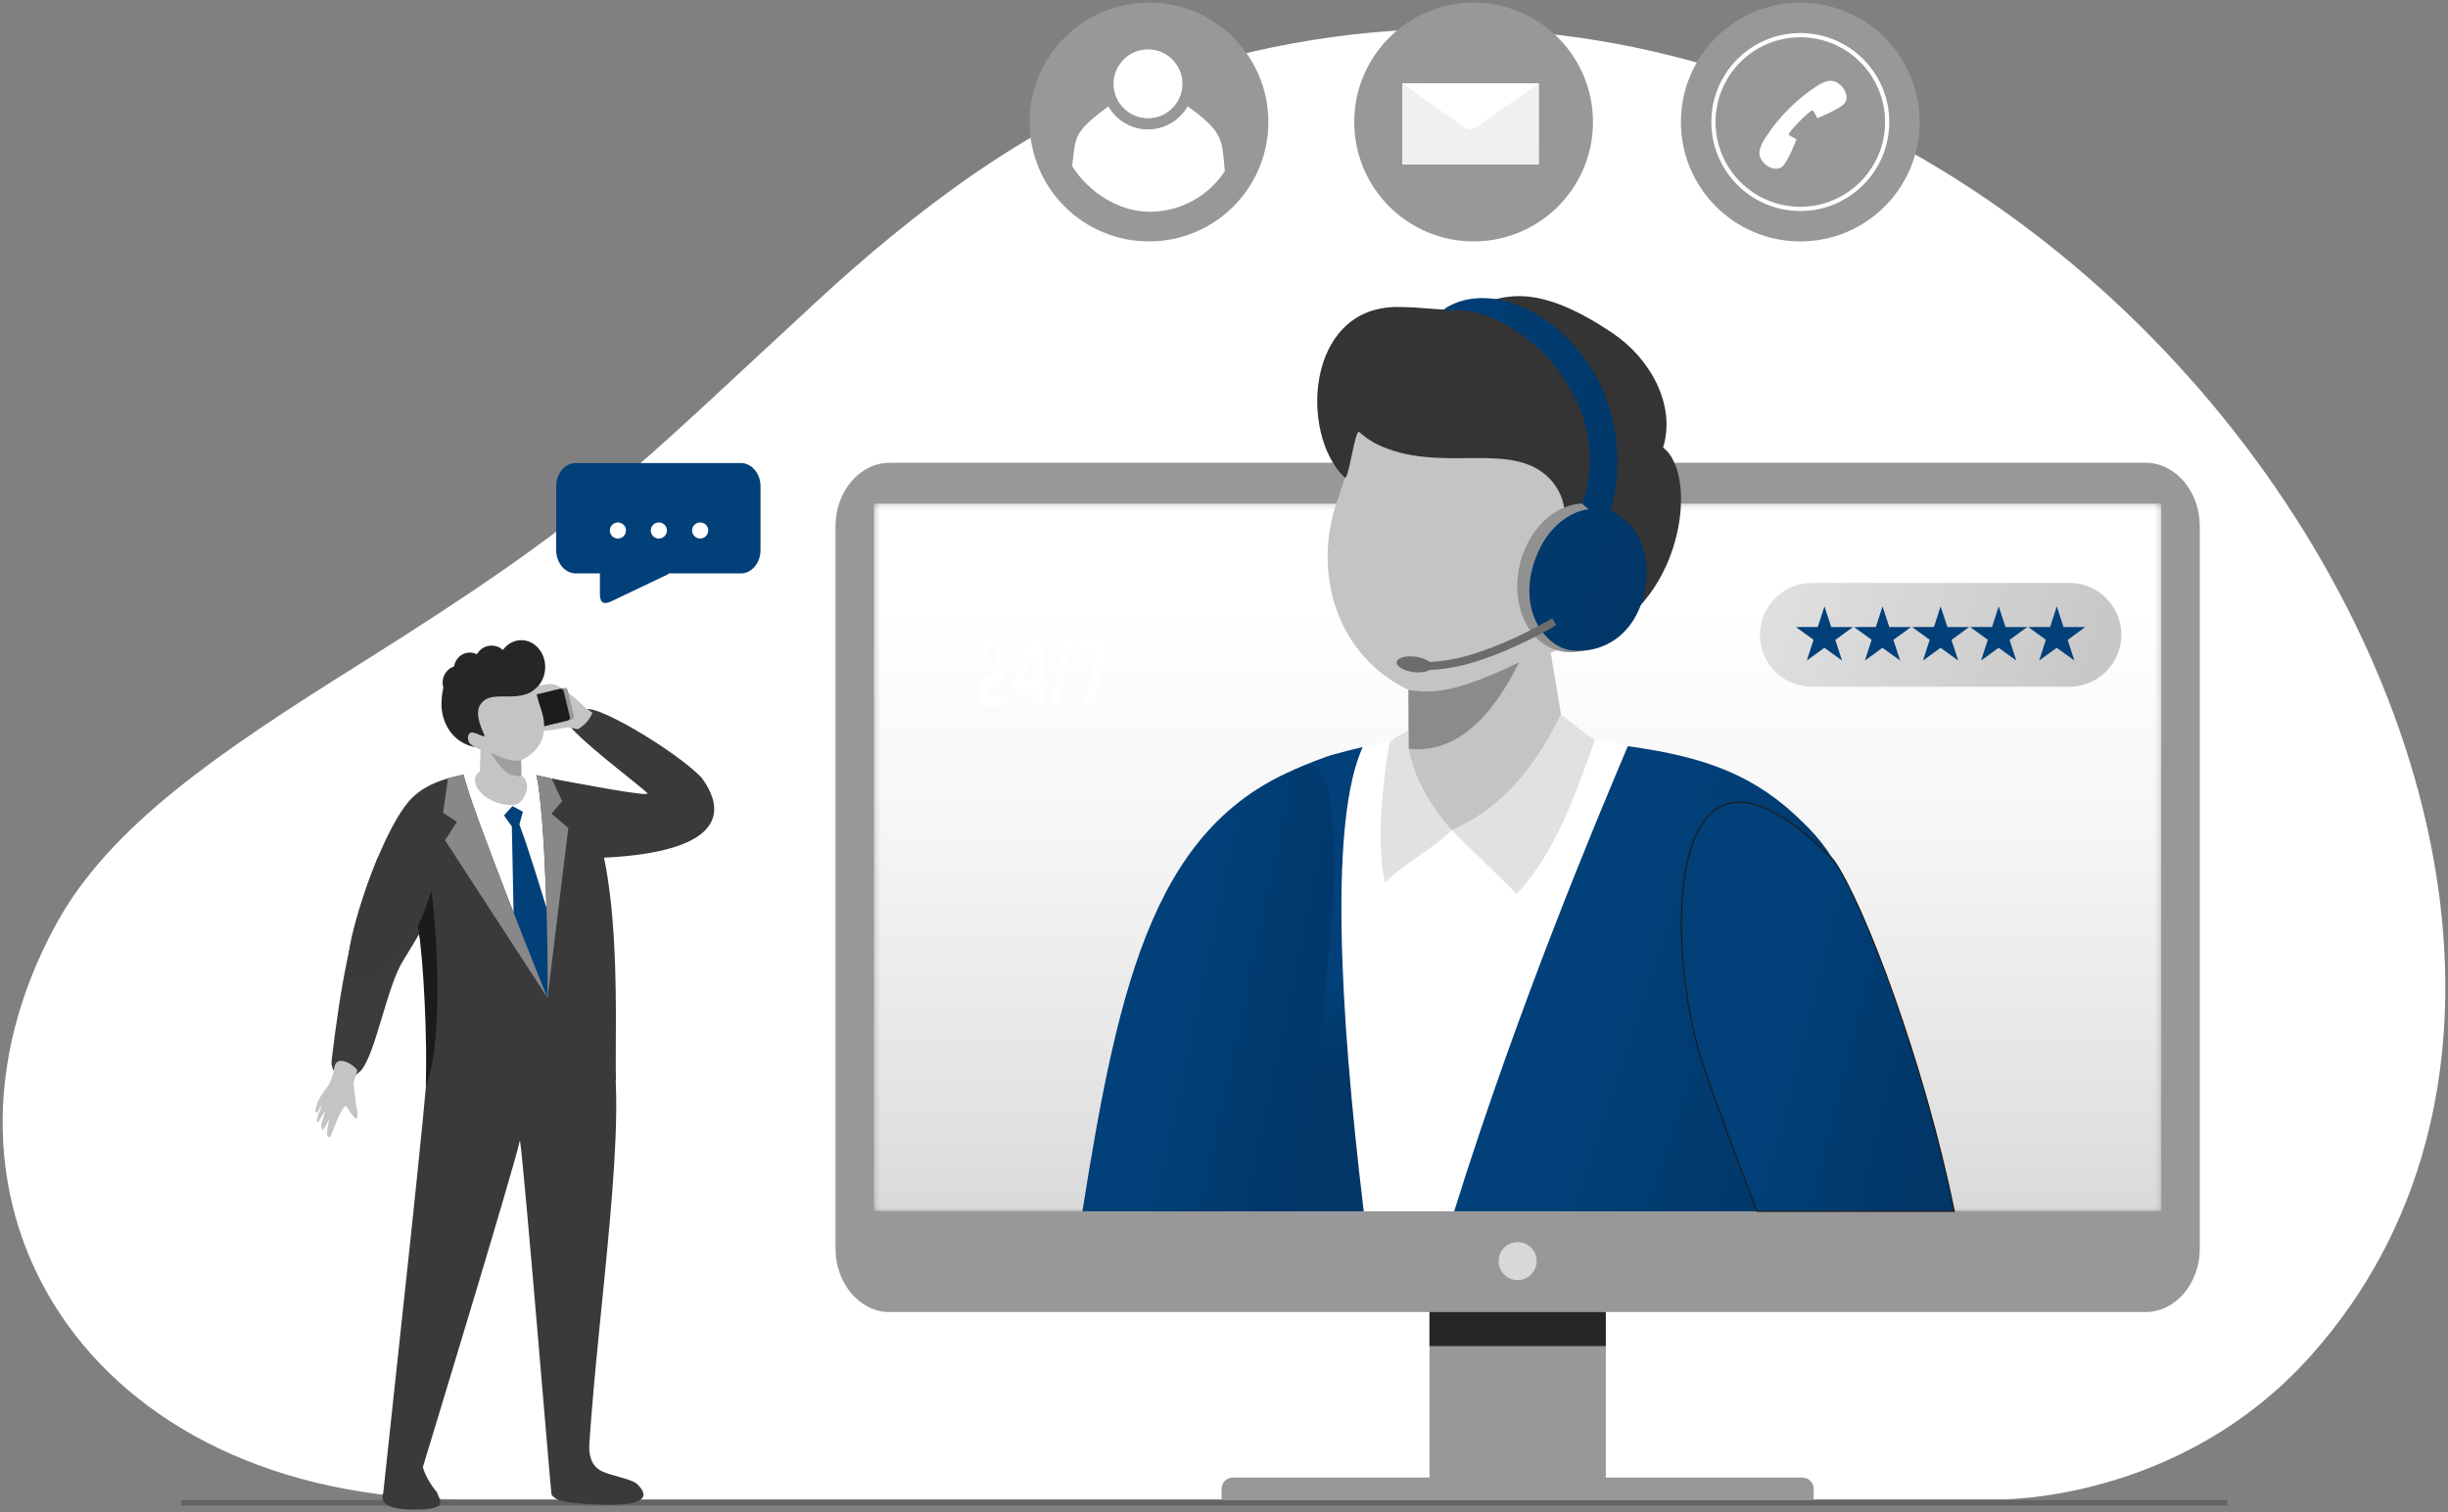 <svg width="463" height="286" viewBox="0 0 463 286" fill="none" xmlns="http://www.w3.org/2000/svg">
<rect x="0" y="0" width="463" height="286" fill="#808080" stroke="none"/>
<path fill-rule="evenodd" clip-rule="evenodd" d="M217.858 15.228C194.457 23.32 172.21 40.65 154.687 56.803C118.196 90.445 112.752 97.518 67.736 125.763C41.501 142.224 20.815 156.146 10.624 174.766C-18.005 227.07 16.095 283.561 87.549 283.561H378.016C378.016 283.561 412.183 284.279 437.117 256.323C521.624 161.573 381.462 -41.35 217.858 15.228Z" fill="white"/>
<path d="M303.713 232.189H270.362V279.757H303.713V232.189Z" fill="#989898"/>
<path d="M421.254 283.696H34.246V284.736H421.254V283.696Z" fill="#646464"/>
<path fill-rule="evenodd" clip-rule="evenodd" d="M168.269 87.517H405.806C411.441 87.517 416.052 92.908 416.052 99.498V236.155C416.052 242.745 411.441 248.136 405.806 248.136H168.269C162.634 248.136 158.023 242.745 158.023 236.155V99.498C158.023 92.908 162.634 87.517 168.269 87.517Z" fill="#989898"/>
<mask id="mask0_2225_685" style="mask-type:luminance" maskUnits="userSpaceOnUse" x="165" y="95" width="244" height="135">
<path d="M165.952 95.228H408.116C408.478 95.228 408.774 95.528 408.774 95.893V228.414C408.774 228.779 408.478 229.078 408.116 229.078H165.952C165.591 229.078 165.294 228.779 165.294 228.414V95.893C165.294 95.528 165.591 95.228 165.952 95.228Z" fill="white"/>
</mask>
<g mask="url(#mask0_2225_685)">
<path d="M408.774 95.228H165.294V229.08H408.774V95.228Z" fill="url(#paint0_linear_2225_685)"/>
</g>
<path fill-rule="evenodd" clip-rule="evenodd" d="M233.171 279.434H340.902C342.074 279.434 343.033 280.393 343.033 281.565V283.696H231.04V281.565C231.04 280.393 231.999 279.434 233.171 279.434Z" fill="#989898"/>
<path d="M303.713 248.138H270.362V254.572H303.713V248.138Z" fill="#262626"/>
<path fill-rule="evenodd" clip-rule="evenodd" d="M310.063 144.643C302.524 162.496 297.908 195.239 295.037 229.08H237.918C240.629 198.753 244.778 169.588 250.633 150.939C252.935 143.608 254.773 143.679 257.738 141.282C273.527 138.465 286.623 136.775 308.829 141.252L310.063 144.645V144.643Z" fill="white"/>
<path fill-rule="evenodd" clip-rule="evenodd" d="M218.157 229.08C222.121 188.457 227.62 153.597 244.955 145.491C246.755 144.648 250.828 143.009 252.531 142.605C254.304 142.108 256.035 141.67 257.734 141.282C251.517 154.961 253.234 190.184 257.922 229.08H218.156H218.157Z" fill="#014079"/>
<path fill-rule="evenodd" clip-rule="evenodd" d="M218.157 229.08C222.121 188.457 227.62 153.597 244.955 145.491C246.755 144.648 250.828 143.009 252.531 142.605C254.304 142.108 256.035 141.67 257.734 141.282C251.517 154.961 253.234 190.184 257.922 229.08H218.156H218.157Z" fill="url(#paint1_linear_2225_685)" fill-opacity="0.15"/>
<path fill-rule="evenodd" clip-rule="evenodd" d="M275.036 229.08C287.263 189.923 302.03 154.959 307.874 141.118C323.246 143.215 332.302 146.957 340.869 155.409C355.407 169.053 355.037 190.683 345.239 217.084L335.857 206.146C334.424 212.849 333.259 220.627 332.303 229.083H275.034L275.036 229.08Z" fill="#014079"/>
<path fill-rule="evenodd" clip-rule="evenodd" d="M275.036 229.08C287.263 189.923 302.03 154.959 307.874 141.118C323.246 143.215 332.302 146.957 340.869 155.409C355.407 169.053 355.037 190.683 345.239 217.084L335.857 206.146C334.424 212.849 333.259 220.627 332.303 229.083H275.034L275.036 229.08Z" fill="url(#paint2_linear_2225_685)" fill-opacity="0.15"/>
<path fill-rule="evenodd" clip-rule="evenodd" d="M266.391 130.484L266.43 141.599C262.891 148.623 263.101 155.234 272.781 156.923C299.348 158.234 296.094 139.745 295.861 138.881L293.29 123.417C294.173 123.367 301.572 119.5 303.483 118.915C305.39 118.326 308.196 114.648 308.382 110.761C308.569 106.877 302.566 108.135 302.566 108.135C309.838 98.182 318.073 90.055 307.395 81.094C296.72 72.133 272.19 66.904 272.19 66.904L257.427 61.787C259.306 66.881 256.794 83.874 253.003 94.484C248.022 108.438 252.911 124.025 266.391 130.484Z" fill="#C4C4C4"/>
<path fill-rule="evenodd" clip-rule="evenodd" d="M274.572 156.983C278.053 160.543 283.39 165.503 286.869 169.063C294.219 161.32 298.179 149.596 301.65 139.967C298.835 138.026 297.822 137.149 295.225 135.079C291.855 141.786 286.289 151.848 274.57 156.984" fill="#E1E1E1"/>
<path fill-rule="evenodd" clip-rule="evenodd" d="M274.571 156.983C271.136 160.492 265.393 163.414 261.958 166.923C260.31 160.296 261.414 148.173 262.82 140.406C264.221 139.089 264.773 139.156 266.416 138.053C265.681 145.262 270.977 152.939 274.571 156.983Z" fill="#E1E1E1"/>
<path fill-rule="evenodd" clip-rule="evenodd" d="M287.315 125.243C283.806 132.418 277.048 142.861 266.429 141.597L266.39 130.483C271.116 131.242 275.74 130.869 287.315 125.243Z" fill="#8B8B8B"/>
<path fill-rule="evenodd" clip-rule="evenodd" d="M314.549 84.633C317.041 76.524 312.021 67.753 305.115 63.082C288.842 52.075 283.246 56.809 277.1 58.316C274.16 59.037 268.793 57.985 264.023 58.056C246.928 58.311 245.797 82.222 254.334 90.316C255.082 91.024 256.242 81.073 257.081 81.707C257.962 82.481 258.938 83.186 260.015 83.808C272.288 90.097 286.42 82.638 293.569 91.054C297.108 95.224 296.752 101.235 292.788 110.516C291.62 113.252 290.06 115.266 294.679 113.127C296.8 112.145 300.293 110.772 301.485 111.736C304.139 113.879 302.799 118.39 300.683 119.844C299.738 120.492 297.947 121.46 297.947 121.46C317.457 117.76 322.018 90.418 314.547 84.633" fill="#343434"/>
<path fill-rule="evenodd" clip-rule="evenodd" d="M346.812 162.697C352.565 170.88 363.96 201.232 369.621 229.08H332.306C328.875 220.068 325.022 210 322.138 201.452C314.602 179.113 314.51 129.871 346.812 162.697Z" fill="#014079"/>
<path fill-rule="evenodd" clip-rule="evenodd" d="M346.812 162.697C352.565 170.88 363.96 201.232 369.621 229.08H332.306C328.875 220.068 325.022 210 322.138 201.452C314.602 179.113 314.51 129.871 346.812 162.697Z" fill="url(#paint3_linear_2225_685)" fill-opacity="0.15"/>
<path d="M346.812 162.697C352.565 170.88 363.96 201.232 369.621 229.08H332.306C328.875 220.068 325.022 210 322.138 201.452C314.602 179.113 314.51 129.871 346.812 162.697Z" stroke="#1B1B1B" stroke-width="0.22" stroke-miterlimit="10"/>
<path fill-rule="evenodd" clip-rule="evenodd" d="M204.719 229.08C211.731 184.928 218.665 155.072 247.283 144.576C256.507 144.601 251.142 190.82 244.925 229.08H204.719Z" fill="#014079"/>
<path fill-rule="evenodd" clip-rule="evenodd" d="M204.719 229.08C211.731 184.928 218.665 155.072 247.283 144.576C256.507 144.601 251.142 190.82 244.925 229.08H204.719Z" fill="url(#paint4_linear_2225_685)" fill-opacity="0.15"/>
<path fill-rule="evenodd" clip-rule="evenodd" d="M304.139 96.515C309.478 99.758 311.179 108.102 307.936 115.15C304.693 122.202 297.734 125.288 292.396 122.047C287.057 118.806 285.356 110.462 288.599 103.41C291.842 96.36 298.801 93.272 304.139 96.513" fill="#919191"/>
<path fill-rule="evenodd" clip-rule="evenodd" d="M306.143 97.46C311.337 100.614 312.99 108.731 309.835 115.589C306.25 123.385 298.41 123.833 295.463 122.527C290.239 120.212 287.086 112.734 291.024 104.168C293.1 99.654 296.741 96.811 300.471 96.293L299.255 95.278C306.159 75.669 286.799 57.608 274.36 58.699C273.744 58.754 273.081 58.939 273.247 58.366C286.522 49.879 311.965 69.63 304.602 96.718C305.774 97.037 305.505 97.073 306.141 97.46" fill="#014079"/>
<path fill-rule="evenodd" clip-rule="evenodd" d="M306.143 97.46C311.337 100.614 312.99 108.731 309.835 115.589C306.25 123.385 298.41 123.833 295.463 122.527C290.239 120.212 287.086 112.734 291.024 104.168C293.1 99.654 296.741 96.811 300.471 96.293L299.255 95.278C306.159 75.669 286.799 57.608 274.36 58.699C273.744 58.754 273.081 58.939 273.247 58.366C286.522 49.879 311.965 69.63 304.602 96.718C305.774 97.037 305.505 97.073 306.141 97.46" fill="url(#paint5_linear_2225_685)" fill-opacity="0.2"/>
<path fill-rule="evenodd" clip-rule="evenodd" d="M267.686 124.185C265.84 123.949 264.259 124.409 264.157 125.216C264.11 125.59 264.388 125.972 264.885 126.298L264.871 126.356C264.871 126.356 264.927 126.37 265.033 126.392C265.602 126.725 266.404 126.987 267.31 127.104C268.592 127.268 269.746 127.097 270.365 126.705C272.713 126.605 275.698 126.203 279.093 125.131C287.329 122.535 294.329 118.229 294.35 118.217L293.56 116.921C293.541 116.934 286.7 121.141 278.642 123.681C275.411 124.7 272.591 125.087 270.381 125.19C269.831 124.721 268.844 124.333 267.684 124.183" fill="#6C6C6C"/>
<path fill-rule="evenodd" clip-rule="evenodd" d="M287.037 234.902C289.023 234.902 290.634 236.513 290.634 238.499C290.634 240.486 289.023 242.097 287.037 242.097C285.05 242.097 283.439 240.486 283.439 238.499C283.439 236.513 285.05 234.902 287.037 234.902Z" fill="#D8D8D8"/>
<path fill-rule="evenodd" clip-rule="evenodd" d="M113.122 162.254C134.524 161.44 138.406 154.92 132.737 147.128C128.144 142.19 111.409 132.129 110.39 134.41C109.283 136.889 105.976 135.693 108.744 138.404C112.343 142.086 121.688 149.123 122.444 150.01C123.167 150.858 107.98 147.907 104.348 147.244C102.589 146.924 99.95 148.806 100.604 150.237C100.798 151.171 112.249 166.402 113.124 162.256" fill="#3A3A3A"/>
<path fill-rule="evenodd" clip-rule="evenodd" d="M107.27 137.547C106.429 137.725 103.091 138.388 102.342 138.07C101.96 137.91 102.049 137.792 102.161 137.598C102.259 137.427 102.613 137.165 102.895 137.078C103.488 136.895 104.284 136.1 104.625 136.047C103.255 132.781 98.632 131.306 99.725 129.788C100.079 129.66 102.277 129.684 102.844 129.541C104.649 129.087 105.587 129.057 110.758 133.842C111.003 134.068 111.777 134.542 112.04 134.79C111.876 135.398 110.956 136.995 109.322 137.898L107.272 137.547H107.27Z" fill="#C4C4C4"/>
<path fill-rule="evenodd" clip-rule="evenodd" d="M94.558 132.994L106.679 130.086C106.984 130.014 107.292 130.202 107.366 130.507L108.542 135.409C108.614 135.714 108.426 136.022 108.121 136.096L96 139.005C95.695 139.077 95.386 138.888 95.312 138.583L94.137 133.682C94.064 133.377 94.253 133.068 94.558 132.994Z" fill="#989898"/>
<path fill-rule="evenodd" clip-rule="evenodd" d="M93.796 133.176L105.917 130.268C106.222 130.195 106.531 130.384 106.605 130.689L107.78 135.591C107.853 135.895 107.664 136.204 107.359 136.278L95.238 139.186C94.933 139.258 94.625 139.07 94.551 138.765L93.375 133.863C93.303 133.558 93.491 133.25 93.796 133.176Z" fill="#1C1C1C"/>
<path fill-rule="evenodd" clip-rule="evenodd" d="M115.545 196.938C118.814 211.285 113.241 246.161 111.47 272.995C111.35 274.821 111.653 277.056 113.622 278.128C115.421 279.112 119.419 279.637 120.483 280.654C121.25 281.387 124.863 284.845 114.353 284.568C106.887 284.373 105.107 283.853 104.309 282.64C104.196 282.471 99.118 220.344 98.341 215.67C97.006 221.628 79.987 277.397 79.99 277.428C80.114 278.329 81.309 280.715 82.64 282.201C83.047 283.659 85.308 285.562 78.069 285.499C70.831 285.437 72.526 282.626 72.501 282.184C75.713 251.973 80.102 213.014 81.425 195.501C81.425 195.501 91.056 195.364 96.308 192.397C104.287 187.891 109.217 169.551 107.726 188.425C107.448 191.962 114.306 192.059 115.548 196.936" fill="#3A3A3A"/>
<path fill-rule="evenodd" clip-rule="evenodd" d="M71.181 162.85C66.29 174.788 64.252 187.799 62.726 200.512C62.573 201.794 63.086 202.994 64.67 203.842C65.678 204.381 66.424 204.112 68.285 202.474C71.112 199.069 73.113 186.793 76.189 181.769C82.259 171.852 88.105 162.23 84.88 155.874C84.726 154.982 72.15 158.946 71.183 162.852" fill="#3B3B3B"/>
<path fill-rule="evenodd" clip-rule="evenodd" d="M79.067 175.1C80.239 181.972 81.193 193.625 80.548 205.331C94.638 207.751 108.089 206.986 116.504 204.307C116.109 195.01 118.857 150.396 105.077 147.442C95.757 144.83 83.255 145.657 78.093 150.749L78.048 150.791C74.102 154.487 69.227 166.675 66.93 175.505C62.117 194.023 75.033 183.796 79.069 175.104" fill="#3A3A3A"/>
<path fill-rule="evenodd" clip-rule="evenodd" d="M101.459 146.539C103.151 154.217 103.739 180.141 103.56 188.707C103.232 188.062 88.886 152.37 87.672 146.444C91.606 145.325 97.124 145.477 101.459 146.539Z" fill="white"/>
<path d="M104.129 174.125L103.558 188.709L97.19 175.301L96.808 156.3L95.315 154.21L96.917 152.448L98.897 153.51L98.236 155.916C100.194 161.133 102.825 170.062 104.128 174.125" fill="#014079"/>
<path fill-rule="evenodd" clip-rule="evenodd" d="M79.067 175.1C80.165 182.087 80.807 196.561 80.548 205.331C84.242 196.173 82.282 172.2 81.565 168.508C80.897 170.755 80.053 173.038 79.067 175.1Z" fill="#1B1B1B"/>
<path fill-rule="evenodd" clip-rule="evenodd" d="M98.559 143.781L98.612 146.647L99.03 147.001C100.662 148.751 98.894 152.343 97.035 152.232C92.332 152.465 88.722 148.609 90.136 146.515L90.749 145.831L90.885 141.775C90.642 141.761 88.876 140.758 88.35 140.596C87.825 140.434 87.053 139.422 87.002 138.352C86.951 137.282 88.603 137.63 88.603 137.63C86.6 134.891 84.334 132.654 87.274 130.186C90.212 127.719 96.964 126.281 96.964 126.281L101.027 124.872C100.51 126.274 101.201 130.951 102.245 133.872C103.727 138.023 102.906 141.698 98.559 143.781Z" fill="#C4C4C4"/>
<path fill-rule="evenodd" clip-rule="evenodd" d="M92.801 142.338C92.801 142.338 95.099 146.279 96.987 146.637C98.875 146.994 97.911 146.73 98.614 146.645L98.561 143.779C97.26 143.989 95.988 143.885 92.801 142.338Z" fill="#9F9F9F"/>
<path fill-rule="evenodd" clip-rule="evenodd" d="M100.313 130.934C96.934 132.665 93.044 130.611 91.077 132.929C90.102 134.076 90.201 135.732 91.292 138.285C91.613 139.038 92.043 139.593 90.772 139.005C90.189 138.735 89.226 138.356 88.899 138.622C88.167 139.213 88.537 140.453 89.119 140.854C89.38 141.032 89.871 141.298 89.871 141.298C85.328 140.436 83.435 136.336 83.498 133.037C83.519 131.917 83.644 130.923 83.858 130.038C83.764 129.734 83.713 129.409 83.713 129.073C83.713 127.64 84.626 126.431 85.876 126.05C86.109 124.553 87.346 123.411 88.839 123.411C89.288 123.411 89.715 123.515 90.097 123.7L90.247 123.662C90.793 122.724 91.816 122.095 92.988 122.095C93.809 122.095 94.558 122.405 95.12 122.912C95.949 121.786 97.2 121.069 98.602 121.069C101.095 121.069 103.117 123.341 103.117 126.145C103.117 127.901 102.326 129.446 101.122 130.358C100.879 130.571 100.611 130.765 100.315 130.936" fill="#262626"/>
<path fill-rule="evenodd" clip-rule="evenodd" d="M103.557 188.707L107.488 156.572L104.303 153.884L106.319 151.496L104.342 147.243C103.527 147.257 102.42 146.714 101.456 146.539C103.148 154.217 103.737 180.139 103.557 188.705" fill="#888888"/>
<path fill-rule="evenodd" clip-rule="evenodd" d="M103.559 188.707L84.166 158.914L86.424 155.414L83.798 153.72L84.739 147.206C85.403 147.014 86.877 146.589 87.679 146.485C88.941 152.511 103.223 188.046 103.558 188.71" fill="#888888"/>
<path fill-rule="evenodd" clip-rule="evenodd" d="M67.579 202.478L66.859 204.831L67.325 208.842C67.499 209.297 68.005 212.225 67.097 211.403C66.459 210.825 65.453 209.1 65.377 209.137C64.378 209.613 62.615 214.909 62.523 214.957C61.256 215.634 62.178 212.205 62.309 211.617C62.342 211.462 61.147 213.834 61.052 213.718C60.937 213.577 60.618 213.215 60.777 212.568C60.972 211.777 61.526 210.476 61.42 210.311C61.311 210.138 60.169 212.449 60.079 212.279C60.008 212.149 59.857 211.888 59.994 211.396C60.22 210.582 60.809 209.412 60.738 209.206C60.668 208.992 59.948 210.695 59.899 210.494C59.86 210.337 59.587 210.281 59.615 210.127C60.405 206.003 62.464 206.59 63.241 201.843C63.673 199.203 67.221 201.542 67.579 202.48" fill="#C4C4C4"/>
<path d="M204.039 122.396V120.565H209.538V121.885L206.938 133.449H205.033L207.515 122.396H204.041H204.039ZM202.853 120.558L200.285 133.449H198.728L201.294 120.558H202.853ZM193.46 128.457H195.397V123.54L193.46 128.457ZM197.255 120.565V128.457H197.97V130.291H197.255V133.449H195.397V130.291H191.627V128.66L194.884 120.563H197.256L197.255 120.565ZM185.091 130.685C185.091 129.524 185.669 128.532 186.824 127.701C187.985 126.875 188.567 126.173 188.572 125.595V123.066C188.572 122.482 188.303 122.192 187.77 122.192H187.756C187.219 122.192 186.949 122.482 186.949 123.066V124.795H185.091V123.066C185.091 121.257 185.98 120.353 187.756 120.353C189.533 120.353 190.43 121.256 190.43 123.066V125.641C190.43 126.822 189.85 127.828 188.689 128.66C187.529 129.487 186.949 130.217 186.949 130.84V131.616H190.43V133.447H185.091V130.684V130.685Z" fill="white"/>
<path fill-rule="evenodd" clip-rule="evenodd" d="M342.672 110.238H391.401C396.8 110.238 401.217 114.655 401.217 120.053C401.217 125.452 396.8 129.869 391.401 129.869H342.672C337.273 129.869 332.856 125.452 332.856 120.053C332.856 114.655 337.273 110.238 342.672 110.238Z" fill="#DFDFDF"/>
<path fill-rule="evenodd" clip-rule="evenodd" d="M342.672 110.238H391.401C396.8 110.238 401.217 114.655 401.217 120.053C401.217 125.452 396.8 129.869 391.401 129.869H342.672C337.273 129.869 332.856 125.452 332.856 120.053C332.856 114.655 337.273 110.238 342.672 110.238Z" fill="url(#paint6_linear_2225_685)" fill-opacity="0.12"/>
<path fill-rule="evenodd" clip-rule="evenodd" d="M356.05 114.672L357.335 118.596L361.44 118.587L358.105 121.021L359.381 124.923L356.036 122.504L352.719 124.923L353.986 120.993L350.66 118.585L354.79 118.577L356.052 114.669L356.05 114.672ZM367.036 114.672L368.321 118.596L372.426 118.587L369.091 121.021L370.367 124.923L367.022 122.504L363.705 124.923L364.972 120.993L361.646 118.585L365.776 118.577L367.036 114.669V114.672ZM378.022 114.672L379.307 118.596L383.412 118.587L380.077 121.021L381.353 124.923L378.008 122.504L374.691 124.923L375.958 120.993L372.632 118.585L376.762 118.577L378.024 114.669L378.022 114.672ZM389.008 114.672L390.293 118.596L394.398 118.587L391.063 121.021L392.339 124.923L388.994 122.504L385.677 124.923L386.944 120.993L383.618 118.585L387.748 118.577L389.01 114.669L389.008 114.672ZM345.066 114.672L346.351 118.596L350.456 118.587L347.121 121.021L348.397 124.923L345.052 122.504L341.734 124.923L343.002 120.993L339.676 118.585L343.805 118.577L345.067 114.669L345.066 114.672Z" fill="#014079"/>
<path d="M140.118 87.57H108.917C106.87 87.57 105.196 89.549 105.196 91.967V104.05C105.196 106.468 106.87 108.447 108.917 108.447H113.464V112.432C113.464 114.151 114.365 114.324 115.623 113.724L126.283 108.636C126.37 108.595 126.433 108.505 126.511 108.447H140.118C142.164 108.447 143.838 106.468 143.838 104.05V91.967C143.838 89.549 142.164 87.57 140.118 87.57Z" fill="#014079"/>
<path d="M133.953 100.311C133.953 100.519 133.912 100.718 133.833 100.907C133.754 101.096 133.644 101.259 133.505 101.399C133.366 101.538 133.202 101.647 133.013 101.727C132.825 101.806 132.626 101.846 132.418 101.846C132.21 101.846 132.012 101.806 131.829 101.727C131.646 101.647 131.484 101.538 131.344 101.399C131.205 101.259 131.096 101.096 131.016 100.907C130.937 100.718 130.897 100.519 130.897 100.311C130.897 100.103 130.937 99.909 131.016 99.73C131.096 99.55 131.205 99.391 131.344 99.252C131.484 99.113 131.646 99.003 131.829 98.924C132.012 98.845 132.21 98.804 132.418 98.804C132.626 98.804 132.825 98.845 133.013 98.924C133.202 99.003 133.366 99.113 133.505 99.252C133.644 99.391 133.754 99.55 133.833 99.73C133.912 99.908 133.953 100.101 133.953 100.311ZM126.141 100.311C126.141 100.519 126.101 100.718 126.021 100.907C125.942 101.096 125.833 101.259 125.694 101.399C125.554 101.538 125.39 101.647 125.202 101.727C125.013 101.806 124.814 101.846 124.606 101.846C124.398 101.846 124.201 101.806 124.017 101.727C123.834 101.647 123.672 101.538 123.533 101.399C123.393 101.259 123.284 101.096 123.205 100.907C123.125 100.718 123.085 100.519 123.085 100.311C123.085 100.103 123.125 99.909 123.205 99.73C123.284 99.55 123.393 99.391 123.533 99.252C123.672 99.113 123.834 99.003 124.017 98.924C124.201 98.845 124.398 98.804 124.606 98.804C124.814 98.804 125.013 98.845 125.202 98.924C125.39 99.003 125.554 99.113 125.694 99.252C125.833 99.391 125.942 99.55 126.021 99.73C126.101 99.908 126.141 100.101 126.141 100.311ZM118.398 100.311C118.398 100.519 118.358 100.718 118.278 100.907C118.199 101.096 118.09 101.259 117.951 101.399C117.811 101.538 117.647 101.647 117.459 101.727C117.27 101.806 117.071 101.846 116.863 101.846C116.655 101.846 116.458 101.806 116.274 101.727C116.091 101.647 115.929 101.538 115.79 101.399C115.65 101.259 115.541 101.096 115.462 100.907C115.383 100.718 115.342 100.519 115.342 100.311C115.342 100.103 115.383 99.909 115.462 99.73C115.541 99.55 115.65 99.391 115.79 99.252C115.929 99.113 116.091 99.003 116.274 98.924C116.458 98.845 116.655 98.804 116.863 98.804C117.071 98.804 117.27 98.845 117.459 98.924C117.647 99.003 117.811 99.113 117.951 99.252C118.09 99.391 118.199 99.55 118.278 99.73C118.358 99.908 118.398 100.101 118.398 100.311Z" fill="white"/>
<path fill-rule="evenodd" clip-rule="evenodd" d="M217.311 0.5C204.841 0.5 194.733 10.608 194.733 23.078C194.733 35.548 204.841 45.656 217.311 45.656C229.781 45.656 239.89 35.548 239.89 23.078C239.89 10.608 229.781 0.5 217.311 0.5Z" fill="#989898"/>
<path fill-rule="evenodd" clip-rule="evenodd" d="M202.782 31.427C205.937 36.404 211.625 40.046 217.482 40.046C223.339 40.046 228.63 37.007 231.653 32.368C231.121 26.499 231.487 24.999 224.622 20.108C223.14 22.715 220.338 24.474 217.123 24.474C213.908 24.474 211.112 22.72 209.63 20.117C202.876 25.108 203.48 25.877 202.782 31.427Z" fill="white"/>
<path fill-rule="evenodd" clip-rule="evenodd" d="M217.125 9.339C213.527 9.339 210.61 12.256 210.61 15.853C210.61 19.451 213.527 22.368 217.125 22.368C220.722 22.368 223.639 19.451 223.639 15.853C223.639 12.256 220.722 9.339 217.125 9.339Z" fill="white"/>
<path fill-rule="evenodd" clip-rule="evenodd" d="M278.71 0.5C266.24 0.5 256.132 10.608 256.132 23.078C256.132 35.548 266.24 45.656 278.71 45.656C291.18 45.656 301.288 35.548 301.288 23.078C301.288 10.608 291.18 0.5 278.71 0.5Z" fill="#989898"/>
<path d="M291.04 15.767H265.233V31.119H291.04V15.767Z" fill="#F0F0F0"/>
<path fill-rule="evenodd" clip-rule="evenodd" d="M291.033 31.127L278.332 19.803L265.226 31.11L265.236 15.758L291.043 15.775L291.033 31.127Z" fill="#F0F0F0"/>
<path fill-rule="evenodd" clip-rule="evenodd" d="M291.048 15.775L279.325 23.98C278.5 24.629 277.453 24.541 276.73 23.962L265.24 15.758L291.048 15.775Z" fill="white"/>
<path fill-rule="evenodd" clip-rule="evenodd" d="M340.497 0.5C328.027 0.5 317.918 10.608 317.918 23.078C317.918 35.548 328.027 45.656 340.497 45.656C352.967 45.656 363.075 35.548 363.075 23.078C363.075 10.608 352.967 0.5 340.497 0.5Z" fill="#989898"/>
<path fill-rule="evenodd" clip-rule="evenodd" d="M333.745 26.302C332.104 28.916 332.867 29.97 333.62 30.833C334.372 31.695 336.108 32.439 337.169 31.429C338.23 30.419 339.787 26.332 339.787 26.332C339.787 26.332 338.391 25.681 338.299 25.47C338.123 25.066 342.425 20.698 342.832 20.868C343.046 20.956 343.716 22.343 343.716 22.343C343.716 22.343 347.778 20.725 348.772 19.648C349.766 18.571 348.996 16.846 348.122 16.107C347.248 15.368 346.183 14.619 343.594 16.299C339.692 18.832 336.216 22.359 333.743 26.298" fill="white"/>
<path d="M328.599 11.179C331.645 8.133 335.851 6.251 340.498 6.251C345.146 6.251 349.352 8.135 352.397 11.179C355.443 14.225 357.326 18.43 357.326 23.078C357.326 27.726 355.441 31.931 352.397 34.977C349.352 38.023 345.146 39.905 340.498 39.905C335.851 39.905 331.645 38.021 328.599 34.977C325.554 31.931 323.671 27.726 323.671 23.078C323.671 18.43 325.556 14.225 328.599 11.179ZM340.498 7.047C336.073 7.047 332.065 8.842 329.163 11.743C326.262 14.644 324.468 18.65 324.468 23.078C324.468 27.505 326.262 31.512 329.163 34.413C332.065 37.314 336.071 39.108 340.498 39.108C344.926 39.108 348.932 37.314 351.833 34.413C354.735 31.512 356.529 27.505 356.529 23.078C356.529 18.65 354.735 14.644 351.833 11.743C348.932 8.842 344.926 7.047 340.498 7.047Z" fill="white"/>
<defs>
<linearGradient id="paint0_linear_2225_685" x1="287.034" y1="264.701" x2="287.034" y2="114.927" gradientUnits="userSpaceOnUse">
<stop stop-color="#CACACA"/>
<stop offset="0.36" stop-color="#E2E2E2"/>
<stop offset="0.74" stop-color="#F7F7F7"/>
<stop offset="1" stop-color="white"/>
</linearGradient>
<linearGradient id="paint1_linear_2225_685" x1="200.283" y1="203.458" x2="200.936" y2="183.362" gradientUnits="userSpaceOnUse">
<stop offset="0.092"/>
<stop offset="1" stop-opacity="0"/>
</linearGradient>
<linearGradient id="paint2_linear_2225_685" x1="340.831" y1="229.083" x2="296.198" y2="214.301" gradientUnits="userSpaceOnUse">
<stop/>
<stop offset="1" stop-opacity="0"/>
</linearGradient>
<linearGradient id="paint3_linear_2225_685" x1="361.993" y1="229.08" x2="330.855" y2="221.239" gradientUnits="userSpaceOnUse">
<stop/>
<stop offset="1" stop-opacity="0"/>
</linearGradient>
<linearGradient id="paint4_linear_2225_685" x1="245.211" y1="229.08" x2="216.043" y2="222.891" gradientUnits="userSpaceOnUse">
<stop/>
<stop offset="1" stop-opacity="0"/>
</linearGradient>
<linearGradient id="paint5_linear_2225_685" x1="337.499" y1="110.571" x2="246.992" y2="79.55" gradientUnits="userSpaceOnUse">
<stop/>
<stop offset="1" stop-opacity="0"/>
</linearGradient>
<linearGradient id="paint6_linear_2225_685" x1="405.183" y1="127.491" x2="339.087" y2="107.046" gradientUnits="userSpaceOnUse">
<stop/>
<stop offset="1" stop-opacity="0"/>
</linearGradient>
</defs>
</svg>
